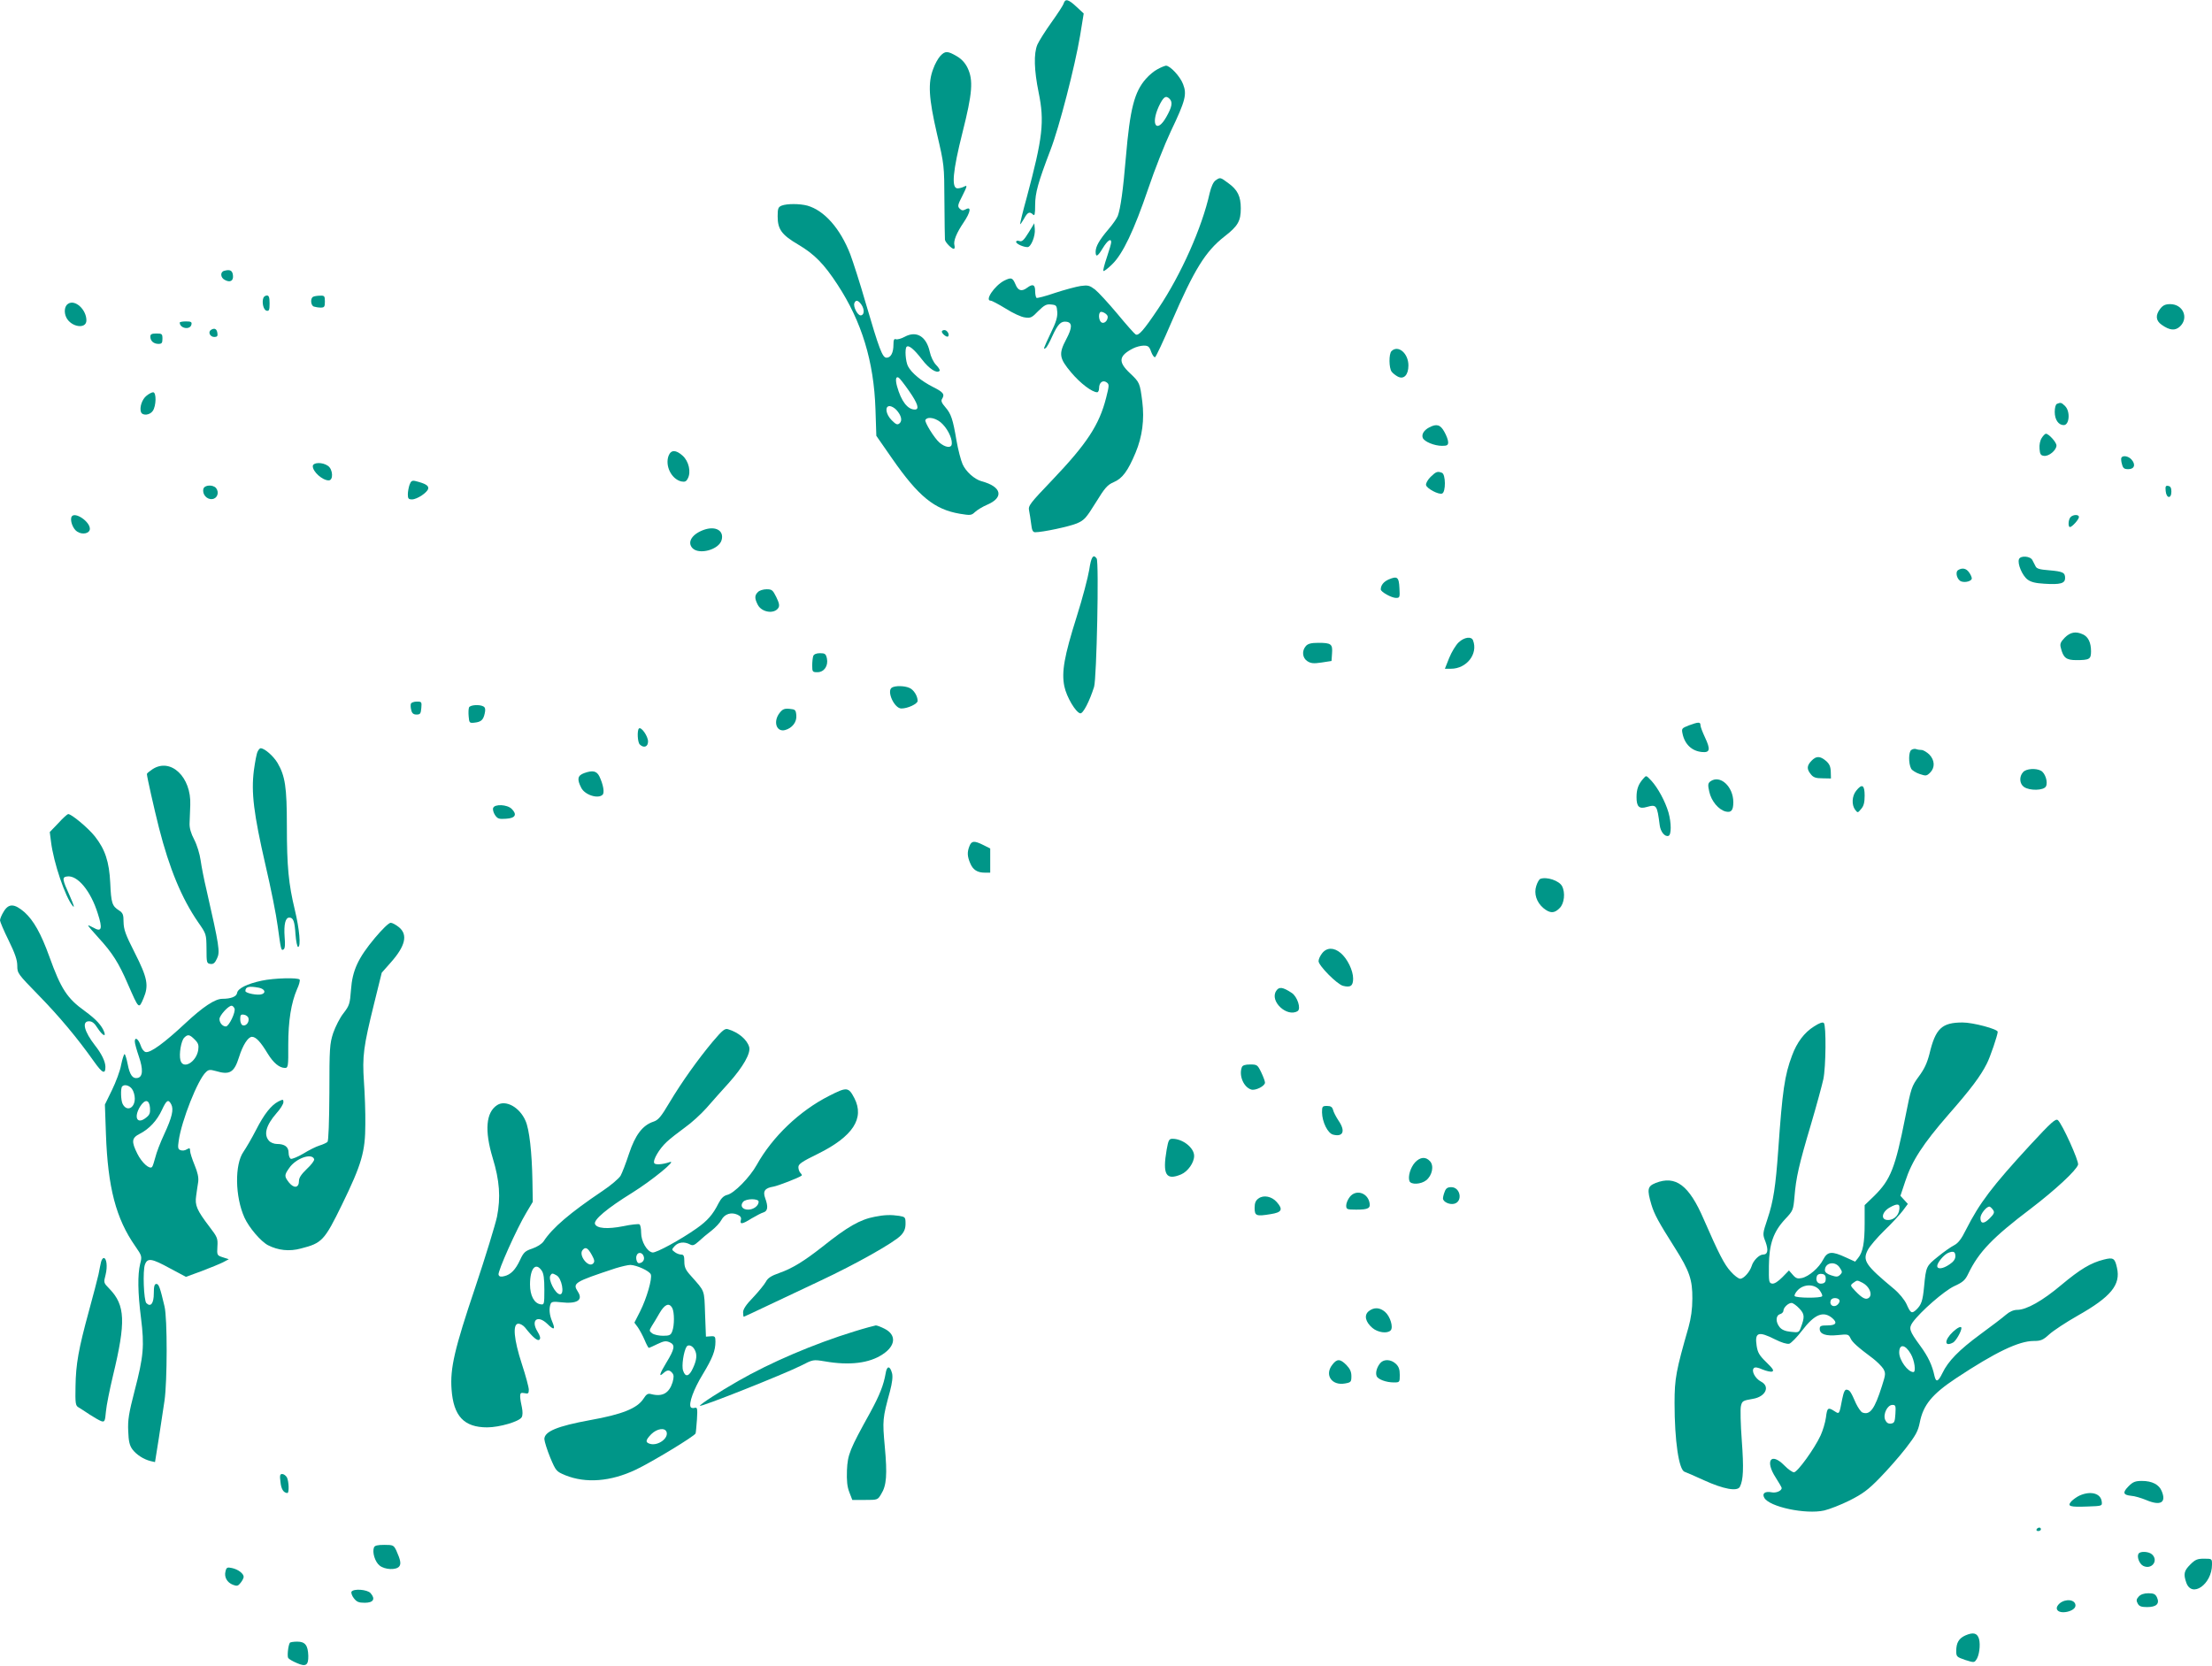 <?xml version="1.0" standalone="no"?>
<!DOCTYPE svg PUBLIC "-//W3C//DTD SVG 20010904//EN"
 "http://www.w3.org/TR/2001/REC-SVG-20010904/DTD/svg10.dtd">
<svg version="1.0" xmlns="http://www.w3.org/2000/svg"
 width="1280pt" height="964pt" viewBox="0 0 1280 964"
 preserveAspectRatio="xMidYMid meet">
<g transform="translate(0,964) scale(0.1,-0.1)"
fill="#009688" stroke="none">
<path d="M6155 9620 c-3 -11 -36 -61 -71 -110 -36 -50 -72 -108 -81 -128 -22
-52 -19 -148 7 -276 35 -170 24 -263 -69 -610 -23 -82 -39 -151 -38 -153 2 -2
12 13 23 32 20 37 32 43 52 23 9 -9 12 3 12 55 0 71 17 131 89 320 50 129 141
482 171 660 l21 129 -42 39 c-47 44 -65 48 -74 19z"/>
<path d="M5441 9316 c-12 -13 -31 -46 -41 -75 -31 -81 -26 -168 22 -376 42
-180 42 -180 43 -390 1 -115 2 -216 3 -222 2 -16 39 -53 51 -53 5 0 7 9 4 20
-7 26 12 72 54 134 39 58 45 93 12 75 -17 -9 -24 -8 -36 4 -13 13 -11 22 17
76 27 54 28 61 11 52 -11 -6 -29 -11 -40 -11 -37 0 -28 99 29 325 57 226 63
301 29 372 -14 29 -35 52 -63 68 -53 31 -67 31 -95 1z"/>
<path d="M6699 9240 c-20 -10 -51 -36 -68 -56 -67 -76 -92 -173 -116 -454 -16
-191 -31 -297 -47 -340 -5 -13 -29 -48 -54 -77 -52 -61 -74 -99 -74 -130 0
-34 12 -28 42 22 27 44 48 58 48 33 0 -7 -11 -46 -25 -87 -14 -41 -23 -76 -20
-79 3 -3 26 14 51 39 61 59 126 195 209 439 36 107 95 256 130 330 85 178 94
214 71 273 -17 45 -75 107 -99 107 -7 -1 -28 -9 -48 -20z m69 -172 c19 -19 14
-47 -19 -105 -55 -97 -92 -46 -44 60 27 57 41 67 63 45z"/>
<path d="M7034 8596 c-13 -9 -25 -36 -34 -73 -44 -199 -165 -471 -297 -668
-86 -128 -115 -161 -132 -150 -6 3 -54 57 -106 120 -52 62 -110 125 -129 140
-31 23 -40 26 -83 20 -26 -4 -93 -22 -148 -40 -54 -19 -103 -31 -107 -29 -4 3
-8 21 -8 40 0 37 -14 43 -46 19 -32 -24 -53 -18 -68 20 -17 39 -24 41 -65 21
-56 -29 -115 -116 -78 -116 7 0 46 -21 87 -46 41 -26 90 -49 111 -51 32 -5 41
-1 77 37 35 34 47 41 74 38 31 -3 33 -6 36 -43 2 -30 -7 -60 -38 -123 -43 -91
-45 -97 -29 -86 6 3 23 34 38 68 32 70 50 89 83 84 34 -5 33 -35 -2 -101 -45
-85 -41 -110 29 -193 53 -63 121 -114 150 -114 6 0 11 11 11 24 0 33 22 49 44
33 15 -11 15 -17 -3 -88 -40 -158 -111 -266 -313 -478 -130 -136 -139 -148
-133 -176 3 -16 9 -51 12 -77 4 -37 10 -48 23 -48 44 0 198 33 241 51 44 19
54 31 110 121 53 86 67 102 104 118 50 21 82 65 126 170 39 93 52 192 39 296
-14 109 -15 111 -72 165 -69 65 -65 100 19 143 18 9 45 16 62 16 25 0 32 -6
42 -35 7 -19 17 -34 23 -32 5 2 48 93 95 203 131 303 196 409 306 495 79 61
95 90 95 164 0 69 -19 107 -72 145 -47 35 -47 35 -74 16z m-624 -789 c0 -22
-18 -40 -34 -34 -16 6 -22 47 -10 60 9 9 44 -11 44 -26z"/>
<path d="M4523 8450 c-20 -8 -23 -17 -23 -62 0 -75 23 -107 120 -164 93 -55
149 -112 227 -232 139 -212 210 -444 219 -720 l5 -154 91 -131 c153 -220 245
-295 392 -320 61 -10 67 -10 88 10 13 12 44 31 70 42 99 42 85 105 -32 136
-42 12 -91 56 -110 99 -10 23 -26 84 -35 136 -21 124 -31 155 -65 194 -20 23
-26 36 -19 47 17 27 9 39 -51 69 -69 35 -125 81 -146 121 -14 28 -19 100 -8
112 12 12 43 -13 89 -73 42 -55 86 -83 102 -66 4 3 -5 19 -20 34 -15 15 -31
48 -37 77 -20 89 -77 123 -145 86 -20 -11 -43 -17 -51 -14 -10 4 -14 -4 -14
-32 0 -46 -15 -75 -40 -75 -24 0 -42 49 -121 318 -32 112 -73 238 -89 281 -58
149 -150 253 -248 281 -45 12 -119 12 -149 0z m463 -575 c18 -28 15 -60 -6
-60 -18 0 -44 51 -36 71 8 21 23 17 42 -11z m274 -497 c51 -73 62 -108 34
-108 -42 0 -79 48 -103 134 -11 40 -7 61 10 50 5 -3 32 -37 59 -76z m-73 -110
c29 -32 36 -63 18 -78 -12 -10 -20 -7 -45 18 -35 35 -41 82 -12 82 10 0 28
-10 39 -22z m268 -83 c36 -37 60 -96 51 -121 -7 -18 -40 -11 -70 15 -29 25
-88 120 -81 131 14 23 68 10 100 -25z"/>
<path d="M5952 8294 c-27 -44 -38 -54 -53 -49 -11 4 -19 2 -19 -5 0 -11 41
-30 66 -30 20 0 46 64 42 105 l-3 33 -33 -54z"/>
<path d="M1298 8073 c-25 -6 -23 -40 3 -53 31 -17 51 -5 47 27 -3 28 -17 35
-50 26z"/>
<path d="M1524 7916 c-10 -27 1 -71 19 -74 14 -3 17 4 17 42 0 35 -4 46 -15
46 -9 0 -18 -6 -21 -14z"/>
<path d="M1813 7923 c-18 -7 -16 -50 3 -57 9 -3 27 -6 40 -6 21 0 24 5 24 35
0 32 -3 35 -27 34 -16 0 -34 -3 -40 -6z"/>
<path d="M394 7882 c-21 -13 -25 -50 -10 -80 29 -56 116 -68 116 -16 0 63 -66
123 -106 96z"/>
<path d="M12501 7854 c-29 -37 -27 -69 7 -93 48 -34 79 -36 107 -10 52 50 17
129 -57 129 -28 0 -42 -7 -57 -26z"/>
<path d="M1040 7773 c1 -35 62 -44 68 -10 3 14 -4 17 -32 17 -20 0 -36 -3 -36
-7z"/>
<path d="M1221 7731 c-19 -12 -6 -41 19 -41 16 0 21 5 18 22 -3 25 -17 32 -37
19z"/>
<path d="M5450 7721 c0 -12 29 -35 36 -28 11 10 -5 37 -21 37 -8 0 -15 -4 -15
-9z"/>
<path d="M870 7692 c0 -25 19 -42 47 -42 19 0 23 5 23 30 0 28 -3 30 -35 30
-27 0 -35 -4 -35 -18z"/>
<path d="M8052 7608 c-16 -16 -15 -98 1 -119 7 -9 22 -21 35 -28 35 -19 62 9
62 64 0 71 -60 121 -98 83z"/>
<path d="M848 7350 c-26 -20 -42 -68 -32 -95 9 -22 51 -18 68 7 20 28 22 108
2 108 -7 0 -25 -9 -38 -20z"/>
<path d="M11903 7303 c-8 -3 -13 -23 -13 -47 0 -45 22 -76 52 -76 33 0 39 79
8 110 -21 21 -26 22 -47 13z"/>
<path d="M8271 7167 c-31 -16 -46 -40 -38 -61 9 -22 67 -46 112 -46 29 0 35 4
35 21 0 12 -10 39 -22 60 -23 42 -45 48 -87 26z"/>
<path d="M11815 7106 c-10 -15 -15 -40 -13 -63 2 -31 7 -39 26 -41 28 -4 72
33 72 60 0 19 -45 68 -61 68 -5 0 -16 -11 -24 -24z"/>
<path d="M3869 7003 c-22 -58 16 -135 73 -149 21 -4 29 -1 38 17 20 37 6 100
-30 132 -39 35 -67 35 -81 0z"/>
<path d="M12276 6992 c-3 -5 -2 -22 3 -38 6 -24 13 -29 37 -29 35 0 44 27 18
56 -18 20 -49 25 -58 11z"/>
<path d="M1810 6942 c0 -32 56 -82 92 -82 28 0 25 64 -4 84 -32 23 -88 21 -88
-2z"/>
<path d="M8278 6880 c-16 -16 -28 -37 -26 -47 4 -20 73 -57 93 -49 22 8 21
112 -1 120 -26 10 -34 7 -66 -24z"/>
<path d="M2370 6835 c-5 -14 -10 -40 -10 -56 0 -24 4 -29 24 -29 29 0 90 40
94 63 3 17 -17 29 -73 43 -20 5 -27 1 -35 -21z"/>
<path d="M1177 6811 c-8 -31 20 -63 51 -59 30 3 42 39 22 64 -19 21 -67 18
-73 -5z"/>
<path d="M12532 6798 c4 -43 33 -46 33 -3 0 21 -5 31 -18 33 -15 3 -18 -2 -15
-30z"/>
<path d="M415 6651 c-12 -20 6 -71 31 -87 31 -21 74 -11 74 16 0 42 -86 100
-105 71z"/>
<path d="M11982 6648 c-14 -14 -16 -58 -4 -58 12 0 52 44 52 58 0 16 -33 15
-48 0z"/>
<path d="M4076 6575 c-70 -24 -101 -71 -70 -106 38 -42 156 -10 170 47 14 53
-34 81 -100 59z"/>
<path d="M6303 6343 c-7 -43 -39 -166 -73 -273 -72 -228 -88 -319 -71 -402 13
-62 66 -151 92 -156 16 -3 53 68 80 153 15 48 29 723 15 743 -20 28 -32 9 -43
-65z"/>
<path d="M11683 6404 c-10 -26 19 -95 50 -118 20 -15 47 -21 97 -24 93 -6 120
2 120 33 0 32 -13 38 -94 45 -52 4 -71 9 -77 23 -5 9 -13 25 -18 35 -11 24
-69 29 -78 6z"/>
<path d="M11331 6341 c-19 -12 -6 -58 19 -66 25 -8 60 3 60 18 0 7 -7 23 -16
35 -16 23 -39 28 -63 13z"/>
<path d="M8034 6286 c-28 -13 -44 -33 -44 -57 0 -14 62 -49 88 -49 22 0 23 3
20 57 -3 65 -13 71 -64 49z"/>
<path d="M4386 6214 c-20 -19 -20 -37 -1 -74 23 -44 95 -55 119 -18 8 13 5 28
-12 63 -20 40 -25 45 -56 45 -19 0 -42 -7 -50 -16z"/>
<path d="M11948 5950 c-24 -25 -29 -36 -23 -58 14 -58 31 -72 89 -72 77 0 86
5 86 51 0 50 -16 84 -47 98 -41 19 -73 13 -105 -19z"/>
<path d="M8441 5923 c-17 -16 -41 -56 -55 -90 l-25 -63 35 0 c91 0 158 86 128
164 -9 25 -51 19 -83 -11z"/>
<path d="M7557 5902 c-25 -28 -21 -69 8 -88 20 -13 36 -15 82 -8 l58 9 3 44
c4 54 -5 61 -79 61 -42 0 -60 -5 -72 -18z"/>
<path d="M4706 5844 c-3 -9 -6 -33 -6 -55 0 -37 2 -39 30 -39 39 0 64 37 55
80 -6 26 -11 30 -40 30 -21 0 -35 -6 -39 -16z"/>
<path d="M5161 5661 c-32 -20 14 -121 55 -121 37 0 94 27 94 44 0 28 -22 64
-47 75 -29 13 -82 14 -102 2z"/>
<path d="M2378 5568 c-3 -7 -2 -24 2 -38 4 -18 13 -25 30 -25 22 0 25 5 28 38
3 35 2 37 -26 37 -17 0 -32 -6 -34 -12z"/>
<path d="M2714 5546 c-3 -8 -4 -31 -2 -52 3 -37 5 -39 33 -36 39 4 52 16 60
54 5 21 3 33 -6 39 -22 14 -79 10 -85 -5z"/>
<path d="M4511 5514 c-38 -49 -19 -111 31 -99 42 11 70 47 66 86 -3 31 -6 34
-39 37 -30 3 -41 -2 -58 -24z"/>
<path d="M9772 5442 c-40 -16 -42 -18 -36 -47 13 -63 55 -102 114 -107 45 -4
49 15 16 85 -14 30 -26 61 -26 70 0 20 -11 20 -68 -1z"/>
<path d="M3697 5424 c-11 -12 -8 -79 5 -92 23 -23 48 -14 48 17 0 31 -40 88
-53 75z"/>
<path d="M1491 5291 c-6 -10 -15 -59 -22 -110 -16 -127 -1 -250 67 -546 31
-132 63 -292 71 -355 19 -139 20 -143 34 -134 8 4 10 29 6 72 -5 72 4 112 27
112 23 0 31 -20 36 -98 3 -40 10 -72 15 -72 17 1 8 103 -19 215 -36 149 -46
250 -46 485 0 226 -10 289 -54 365 -24 40 -75 85 -98 85 -4 0 -12 -8 -17 -19z"/>
<path d="M11060 5300 c-16 -10 -17 -78 -1 -108 5 -10 28 -24 49 -31 36 -12 41
-12 61 8 29 29 27 72 -5 105 -15 14 -35 26 -45 26 -9 0 -23 2 -31 5 -7 3 -20
1 -28 -5z"/>
<path d="M10482 5237 c-27 -28 -28 -48 -3 -78 14 -18 29 -23 67 -23 l49 -1 -1
39 c-1 30 -8 46 -28 63 -34 29 -57 29 -84 0z"/>
<path d="M883 5189 c-18 -12 -33 -24 -33 -28 0 -15 42 -201 70 -312 60 -235
131 -407 226 -545 48 -69 48 -69 49 -154 0 -80 1 -85 22 -88 17 -3 27 5 39 32
18 37 13 71 -61 396 -14 58 -29 135 -34 171 -5 37 -21 89 -37 120 -19 36 -28
67 -27 94 1 22 3 70 4 106 7 162 -113 276 -218 208z"/>
<path d="M11707 5172 c-24 -26 -21 -68 5 -86 33 -23 114 -21 127 3 13 24 -4
78 -29 91 -30 16 -85 12 -103 -8z"/>
<path d="M3380 5166 c-38 -14 -42 -35 -17 -84 20 -42 98 -67 124 -41 12 12 4
58 -18 105 -16 33 -39 38 -89 20z"/>
<path d="M9508 5133 c-28 -32 -38 -61 -38 -106 0 -55 15 -70 59 -57 57 16 60
12 75 -105 5 -39 30 -69 51 -62 17 6 17 74 0 135 -19 65 -62 144 -100 185 -31
32 -28 31 -47 10z"/>
<path d="M9897 5118 c-14 -11 -15 -20 -6 -60 12 -54 53 -103 94 -114 33 -8 45
6 45 54 0 91 -77 161 -133 120z"/>
<path d="M10741 5064 c-25 -31 -27 -82 -6 -110 15 -19 15 -19 35 5 15 17 20
38 20 77 0 62 -15 71 -49 28z"/>
<path d="M2854 4965 c-4 -8 1 -27 10 -41 15 -22 23 -25 64 -22 54 3 66 24 33
57 -26 26 -98 29 -107 6z"/>
<path d="M337 4876 l-49 -51 7 -55 c15 -123 83 -322 126 -373 12 -14 6 6 -17
58 -44 97 -46 109 -16 113 60 9 137 -83 178 -215 29 -89 22 -109 -26 -81 -17
9 -30 15 -30 12 0 -3 28 -36 61 -72 79 -86 116 -144 169 -267 64 -146 63 -146
90 -83 32 75 24 118 -51 266 -53 104 -63 133 -64 176 0 44 -4 53 -27 68 -39
25 -45 42 -50 158 -6 124 -30 195 -89 270 -39 49 -137 131 -155 129 -5 -1 -31
-24 -57 -53z"/>
<path d="M5610 4744 c-14 -35 -13 -59 4 -99 16 -39 42 -55 85 -55 l31 0 0 70
0 70 -40 20 c-52 26 -68 25 -80 -6z"/>
<path d="M8913 4554 c-7 -3 -17 -21 -23 -40 -15 -45 1 -95 41 -129 38 -31 63
-32 94 0 27 26 34 89 14 127 -17 32 -89 56 -126 42z"/>
<path d="M21 4364 c-12 -19 -21 -42 -21 -50 0 -7 22 -60 50 -116 37 -76 50
-113 50 -147 0 -43 3 -47 123 -170 120 -123 224 -247 321 -384 48 -68 66 -76
66 -31 0 30 -22 76 -60 124 -63 81 -78 140 -35 140 18 0 32 -11 50 -40 26 -40
50 -55 38 -22 -14 37 -46 73 -112 121 -103 74 -138 128 -205 314 -49 136 -92
211 -144 258 -59 51 -92 52 -121 3z"/>
<path d="M2170 4213 c-98 -117 -131 -189 -139 -301 -6 -80 -9 -91 -43 -135
-21 -26 -47 -78 -60 -115 -20 -62 -22 -86 -22 -344 -1 -171 -5 -281 -11 -286
-5 -5 -26 -15 -46 -21 -20 -6 -62 -27 -94 -47 -32 -19 -65 -32 -72 -30 -7 3
-13 19 -13 35 0 34 -22 51 -68 51 -16 0 -36 8 -45 18 -33 36 -17 91 43 160 22
24 40 53 40 64 0 17 -2 17 -29 4 -42 -22 -82 -72 -130 -166 -24 -47 -57 -103
-72 -125 -52 -74 -49 -261 6 -382 26 -57 94 -137 136 -159 59 -30 124 -37 190
-19 122 31 136 45 238 254 114 234 135 306 135 466 1 66 -3 176 -8 245 -10
149 -3 202 59 453 l44 178 53 60 c84 95 99 160 47 203 -17 14 -39 26 -48 26
-11 0 -49 -37 -91 -87z m-352 -1281 c2 -8 -17 -33 -42 -56 -32 -31 -46 -51
-46 -70 0 -40 -28 -45 -57 -10 -28 36 -29 43 0 84 38 57 132 90 145 52z"/>
<path d="M7651 4124 c-12 -15 -21 -35 -21 -46 0 -26 108 -135 142 -143 43 -11
58 0 58 42 0 47 -33 115 -72 148 -39 33 -80 33 -107 -1z"/>
<path d="M1515 3965 c-85 -18 -139 -45 -143 -71 -3 -21 -35 -34 -85 -34 -43 0
-112 -46 -215 -142 -120 -112 -201 -172 -229 -166 -10 2 -23 18 -29 38 -13 38
-34 52 -34 23 0 -11 11 -50 24 -88 25 -73 23 -117 -8 -123 -28 -6 -45 17 -57
79 -6 32 -15 59 -18 59 -4 0 -13 -28 -20 -62 -6 -35 -31 -101 -53 -146 l-41
-84 6 -171 c11 -309 58 -489 170 -649 39 -56 39 -59 28 -102 -15 -62 -14 -165
5 -314 20 -160 15 -221 -37 -420 -34 -131 -40 -170 -37 -234 2 -59 8 -83 24
-105 23 -31 65 -58 105 -68 l26 -6 22 138 c11 76 26 174 33 218 16 111 17 475
0 545 -26 110 -33 130 -47 130 -11 0 -15 -13 -15 -55 0 -58 -18 -81 -43 -56
-15 15 -22 189 -8 224 15 39 39 35 145 -23 l92 -49 90 33 c50 19 106 42 124
51 l34 18 -34 11 c-34 11 -35 12 -32 62 3 48 0 55 -46 115 -73 96 -85 124 -77
178 3 25 9 62 12 82 3 25 -3 54 -21 97 -14 34 -26 71 -26 82 0 17 -3 18 -19 9
-10 -7 -26 -9 -36 -5 -15 5 -17 14 -11 54 16 116 111 356 158 398 15 15 24 15
57 6 80 -24 106 -9 134 80 22 71 53 118 75 118 23 0 50 -29 91 -97 33 -54 68
-83 100 -83 18 0 20 8 19 133 0 141 17 244 51 323 12 25 18 50 15 55 -8 13
-150 9 -219 -6z m-16 -41 c32 -7 42 -28 17 -37 -22 -9 -96 5 -96 18 0 25 20
30 79 19z m-142 -120 c8 -20 -32 -104 -50 -104 -19 0 -37 21 -37 43 0 20 51
77 70 77 6 0 13 -7 17 -16z m81 -57 c5 -23 -15 -47 -34 -40 -8 3 -14 18 -14
35 0 25 4 29 22 26 13 -2 24 -11 26 -21z m-311 -123 c21 -21 24 -32 20 -61
-12 -71 -89 -114 -103 -58 -9 35 4 112 22 130 21 21 31 19 61 -11z m-363 -286
c9 -12 16 -37 16 -55 0 -56 -46 -78 -70 -32 -11 20 -13 92 -3 102 13 14 42 6
57 -15z m104 -109 c2 -30 -2 -41 -23 -57 -51 -41 -73 1 -34 65 28 44 53 41 57
-8z m123 20 c15 -29 5 -74 -41 -173 -22 -47 -45 -107 -51 -133 -7 -26 -15 -52
-19 -56 -14 -16 -59 24 -85 76 -36 72 -33 92 14 116 55 28 100 77 128 138 27
58 37 64 54 32z"/>
<path d="M7385 3906 c-40 -60 63 -155 124 -117 21 14 -2 84 -34 105 -53 35
-74 37 -90 12z"/>
<path d="M10497 3700 c-56 -35 -99 -92 -127 -168 -43 -114 -56 -203 -80 -547
-15 -210 -28 -297 -62 -398 -29 -87 -29 -89 -12 -132 18 -49 14 -75 -14 -75
-22 0 -57 -35 -66 -67 -11 -34 -46 -73 -66 -73 -10 0 -35 19 -55 42 -37 40
-69 103 -156 302 -85 198 -163 256 -279 210 -47 -19 -50 -37 -24 -125 17 -56
40 -99 137 -252 83 -131 101 -183 100 -292 0 -61 -8 -114 -22 -165 -72 -251
-81 -297 -81 -439 0 -219 25 -387 58 -398 9 -3 60 -25 112 -49 114 -52 193
-66 208 -38 20 40 23 105 11 269 -7 93 -9 183 -5 198 7 30 11 32 69 42 74 12
102 72 47 100 -34 18 -57 62 -41 78 7 7 23 4 50 -8 22 -9 47 -15 56 -12 12 5
4 17 -34 54 -41 40 -50 56 -56 95 -12 79 10 86 107 37 38 -19 68 -28 82 -25
11 4 44 37 73 75 73 96 124 117 176 73 31 -27 21 -42 -28 -42 -38 0 -45 -3
-45 -20 0 -31 36 -43 105 -36 58 6 62 5 73 -18 10 -23 41 -51 131 -118 23 -18
50 -45 59 -59 14 -25 14 -32 -8 -100 -42 -133 -69 -170 -113 -153 -8 3 -25 27
-37 52 -30 69 -36 77 -53 80 -11 2 -18 -11 -27 -55 -17 -89 -16 -88 -45 -69
-37 24 -42 20 -49 -37 -4 -29 -18 -76 -31 -104 -35 -76 -134 -213 -154 -213
-9 0 -35 18 -56 40 -77 78 -113 27 -50 -70 19 -30 35 -57 35 -61 0 -16 -32
-30 -57 -25 -39 8 -58 -6 -44 -31 28 -53 240 -98 347 -74 30 7 97 33 147 58
75 38 107 61 174 130 45 46 113 123 151 172 58 75 71 99 81 149 20 102 71 164
211 257 227 150 362 215 449 215 40 0 53 5 89 38 23 21 97 70 164 108 193 109
251 179 228 278 -12 55 -21 61 -76 47 -76 -19 -137 -56 -246 -147 -109 -92
-202 -144 -255 -144 -21 0 -44 -10 -65 -28 -18 -16 -85 -67 -148 -113 -125
-92 -187 -156 -220 -225 -25 -51 -37 -55 -46 -16 -13 61 -36 111 -83 175 -63
86 -67 100 -43 135 45 62 181 181 240 209 51 23 64 35 82 73 61 126 141 209
363 377 140 107 261 219 272 253 6 20 -92 237 -117 258 -13 10 -37 -11 -161
-145 -219 -238 -292 -334 -371 -490 -26 -53 -45 -77 -68 -89 -18 -9 -61 -39
-95 -67 -66 -53 -68 -56 -79 -172 -8 -84 -16 -106 -45 -134 -27 -25 -33 -21
-57 33 -12 25 -41 61 -72 87 -166 138 -183 164 -152 225 11 22 55 73 97 114
43 41 90 93 106 114 l29 39 -21 23 -22 24 28 84 c38 117 102 216 250 386 129
147 186 223 222 295 19 36 63 166 63 184 0 16 -143 54 -203 54 -120 0 -157
-34 -192 -182 -14 -54 -30 -88 -62 -131 -41 -56 -44 -64 -78 -236 -58 -293
-85 -361 -179 -454 l-56 -54 0 -106 c0 -112 -10 -166 -38 -200 l-17 -21 -55
25 c-80 37 -105 35 -130 -13 -24 -47 -82 -98 -124 -107 -24 -5 -34 -2 -52 19
l-22 25 -38 -39 c-25 -25 -46 -39 -59 -37 -19 3 -20 10 -19 103 1 126 26 197
94 270 46 49 47 52 54 130 9 110 25 182 95 417 33 112 65 230 72 263 15 70 17
311 3 325 -7 7 -26 0 -57 -20z m494 -1042 c4 -43 -26 -78 -66 -78 -45 0 -36
48 13 74 34 19 52 20 53 4z m543 -21 c9 -13 4 -23 -21 -48 -33 -33 -53 -32
-53 3 0 24 38 70 54 65 5 -2 14 -11 20 -20z m-219 -267 c0 -16 -11 -32 -34
-47 -38 -26 -71 -30 -71 -9 0 19 39 66 64 76 30 12 41 7 41 -20z m-669 -66
c15 -23 16 -27 2 -41 -13 -13 -22 -13 -52 -3 -23 7 -36 18 -36 29 0 45 60 56
86 15z m-81 -64 c0 -18 -6 -26 -23 -28 -24 -4 -38 18 -28 44 3 9 15 14 28 12
17 -2 23 -10 23 -28z m214 -24 c37 -20 57 -64 38 -84 -18 -17 -39 -7 -82 38
-29 31 -29 32 -11 46 24 17 21 17 55 0z m-250 -42 c11 -15 18 -30 15 -35 -7
-12 -151 -11 -159 1 -3 5 5 21 19 35 36 36 97 35 125 -1z m116 -63 c0 -8 -8
-19 -17 -25 -22 -13 -44 5 -34 29 7 20 51 16 51 -4z m-233 -43 c31 -33 32 -49
8 -112 -10 -27 -13 -28 -57 -23 -32 3 -53 12 -65 27 -24 30 -23 67 2 75 11 3
20 12 20 20 0 18 28 45 47 45 8 0 28 -14 45 -32z m645 -263 c22 -38 31 -105
15 -105 -32 0 -82 69 -82 113 0 52 35 48 67 -8z m-89 -347 c-3 -46 -6 -53 -25
-56 -16 -2 -26 4 -34 21 -14 32 12 87 42 87 18 0 20 -5 17 -52z"/>
<path d="M4125 3613 c-87 -104 -181 -236 -252 -355 -48 -81 -64 -100 -92 -109
-63 -21 -105 -77 -141 -185 -18 -55 -40 -112 -49 -128 -9 -15 -56 -56 -106
-89 -186 -125 -289 -213 -339 -290 -11 -16 -37 -32 -65 -42 -42 -14 -51 -22
-71 -65 -27 -58 -54 -86 -92 -95 -20 -5 -29 -3 -33 8 -7 17 106 269 161 360
l37 62 -2 120 c-3 169 -18 300 -40 349 -34 79 -115 123 -164 91 -65 -42 -74
-147 -26 -306 40 -131 47 -228 25 -340 -10 -46 -66 -230 -126 -409 -120 -356
-146 -468 -137 -590 11 -155 72 -220 206 -220 71 0 187 34 200 59 6 11 6 32 1
57 -5 21 -10 50 -10 63 0 20 4 23 25 19 21 -5 25 -2 25 20 0 14 -18 81 -40
148 -47 144 -55 234 -20 234 11 0 28 -10 38 -22 45 -57 73 -81 84 -70 7 7 4
21 -12 47 -40 65 0 98 56 45 40 -40 50 -36 29 13 -16 38 -19 75 -9 101 5 13
16 15 59 10 94 -11 131 12 99 61 -32 50 -23 56 219 136 33 10 71 19 85 19 36
-1 111 -35 118 -55 9 -24 -24 -139 -62 -214 l-33 -65 20 -27 c10 -15 28 -47
39 -73 10 -25 22 -46 24 -46 3 0 26 10 50 22 38 18 49 20 72 10 32 -15 29 -37
-21 -119 -39 -64 -44 -85 -17 -60 23 21 36 21 52 2 10 -12 10 -24 2 -54 -20
-63 -58 -85 -122 -69 -21 6 -29 1 -47 -27 -36 -55 -123 -90 -308 -123 -191
-35 -265 -66 -265 -110 1 -15 16 -63 34 -107 33 -78 35 -80 87 -102 119 -48
262 -37 408 32 91 43 342 195 346 210 2 5 5 42 8 81 4 64 2 71 -13 67 -10 -3
-20 -1 -23 4 -13 21 17 104 69 189 58 96 74 138 74 191 0 28 -3 32 -27 30
l-28 -2 -5 131 c-5 144 0 128 -82 221 -31 34 -38 50 -38 83 0 32 -4 40 -18 40
-10 0 -27 6 -37 14 -19 14 -19 15 -1 35 21 23 56 27 88 10 17 -9 25 -6 52 18
17 16 50 44 74 62 23 18 49 46 57 62 18 34 56 46 92 30 18 -8 24 -17 20 -31
-7 -27 8 -25 62 9 26 15 57 32 69 35 25 8 28 33 10 82 -15 41 -2 59 47 67 28
5 147 51 164 64 3 2 -1 9 -7 15 -7 7 -12 22 -12 34 0 18 21 32 113 77 202 100
271 205 211 322 -34 65 -43 66 -147 13 -171 -87 -327 -236 -418 -399 -40 -72
-132 -166 -172 -174 -19 -5 -34 -19 -49 -48 -33 -66 -64 -101 -126 -145 -95
-67 -235 -143 -256 -140 -32 5 -66 64 -66 114 0 24 -4 46 -10 49 -5 3 -48 -1
-94 -11 -92 -18 -153 -13 -163 13 -9 24 69 90 216 181 114 71 263 193 216 177
-41 -14 -83 -17 -89 -6 -10 16 28 82 71 122 21 20 69 57 106 84 37 26 93 77
125 113 31 36 90 102 130 146 82 92 128 172 117 208 -13 43 -62 84 -122 102
-18 6 -32 -5 -88 -71z m265 -927 c0 -24 -30 -46 -61 -46 -33 0 -48 22 -29 45
17 20 90 20 90 1z m-965 -309 c16 -29 17 -39 7 -49 -27 -27 -86 48 -61 78 17
21 31 13 54 -29z m300 -8 c7 -20 -7 -38 -28 -39 -11 0 -20 28 -13 45 8 22 34
18 41 -6z m-591 -81 c12 -16 16 -47 16 -111 0 -85 -1 -88 -21 -85 -38 5 -62
51 -62 115 0 92 32 131 67 81z m86 -28 c31 -16 48 -110 21 -110 -27 0 -71 86
-56 109 8 14 12 14 35 1z m670 -189 c13 -25 13 -102 0 -135 -8 -22 -16 -26
-53 -26 -24 0 -52 6 -63 14 -18 14 -18 16 -2 43 10 15 30 49 45 75 30 51 55
61 73 29z m130 -242 c15 -27 12 -59 -10 -106 -22 -49 -44 -55 -57 -15 -10 26
3 112 20 139 10 15 35 6 47 -18z m-163 -475 c13 -36 -47 -81 -93 -70 -31 8
-30 21 5 57 33 32 78 39 88 13z"/>
<path d="M7186 3464 c-18 -48 10 -115 54 -129 24 -8 80 20 80 40 0 8 -10 35
-22 60 -21 43 -24 45 -64 45 -29 0 -44 -5 -48 -16z"/>
<path d="M7650 3203 c1 -56 33 -121 64 -129 59 -15 73 21 31 82 -14 21 -28 48
-31 61 -5 17 -13 23 -35 23 -27 0 -29 -3 -29 -37z"/>
<path d="M6751 2987 c-25 -145 -4 -180 84 -143 39 17 75 68 75 107 0 47 -66
99 -125 99 -20 0 -24 -7 -34 -63z"/>
<path d="M8188 2913 c-26 -29 -42 -81 -32 -108 9 -22 67 -19 97 5 35 28 46 84
22 110 -25 28 -57 25 -87 -7z"/>
<path d="M8360 2744 c-6 -14 -10 -32 -10 -39 0 -20 38 -38 65 -31 51 13 36 96
-17 96 -21 0 -31 -6 -38 -26z"/>
<path d="M7811 2714 c-12 -15 -21 -37 -21 -50 0 -22 4 -24 58 -24 71 0 85 8
76 44 -14 56 -79 73 -113 30z"/>
<path d="M7283 2705 c-17 -12 -23 -26 -23 -55 0 -46 9 -50 93 -36 65 10 73 27
35 70 -29 33 -76 42 -105 21z"/>
<path d="M5063 2599 c-86 -16 -159 -58 -303 -173 -107 -84 -175 -126 -249
-152 -49 -17 -68 -30 -79 -51 -8 -15 -41 -56 -73 -90 -41 -42 -59 -69 -59 -87
0 -14 2 -26 4 -26 2 0 63 29 137 64 74 35 211 100 305 144 205 96 429 222 467
263 20 21 27 40 27 68 0 37 -2 39 -37 45 -47 7 -86 6 -140 -5z"/>
<path d="M585 2338 c-3 -13 -10 -45 -15 -73 -6 -27 -31 -122 -55 -210 -61
-223 -76 -309 -78 -437 -2 -99 0 -112 17 -122 10 -6 40 -25 65 -42 26 -17 56
-34 67 -38 19 -6 22 -2 27 56 3 35 22 128 41 208 75 310 71 407 -20 501 -35
36 -35 36 -23 82 12 48 6 97 -11 97 -5 0 -12 -10 -15 -22z"/>
<path d="M7920 2052 c-28 -23 -19 -62 22 -97 31 -26 85 -34 105 -14 17 17 -2
81 -32 107 -31 27 -65 28 -95 4z"/>
<path d="M4943 1935 c-234 -72 -486 -180 -672 -287 -107 -61 -221 -135 -221
-143 0 -11 485 182 585 232 70 36 70 36 138 25 142 -25 258 -11 335 41 75 49
80 112 12 147 -21 11 -45 20 -52 20 -7 -1 -64 -16 -125 -35z"/>
<path d="M11301 1933 c-51 -48 -51 -90 1 -62 16 9 48 64 48 84 0 13 -22 3 -49
-22z"/>
<path d="M7710 1743 c-47 -59 -4 -123 73 -109 34 6 37 9 37 42 0 26 -8 43 -29
65 -36 36 -54 37 -81 2z"/>
<path d="M7988 1753 c-20 -23 -30 -56 -22 -76 7 -19 55 -37 100 -37 33 0 34 1
34 43 0 33 -6 49 -23 65 -28 26 -68 28 -89 5z"/>
<path d="M5125 1693 c-12 -69 -35 -127 -90 -228 -118 -213 -130 -242 -134
-333 -2 -61 1 -95 14 -128 l17 -44 73 0 c73 0 74 0 94 34 31 49 36 112 21 274
-14 154 -13 163 30 321 13 50 17 84 12 104 -12 45 -30 45 -37 0z"/>
<path d="M1623 1064 c4 -42 18 -63 40 -64 11 0 9 68 -3 91 -6 10 -18 19 -27
19 -13 0 -15 -8 -10 -46z"/>
<path d="M12318 1040 c-37 -37 -33 -51 14 -56 20 -1 59 -13 86 -24 84 -36 119
-16 91 51 -15 38 -56 59 -114 59 -38 0 -52 -5 -77 -30z"/>
<path d="M12035 986 c-16 -7 -38 -23 -49 -34 -25 -29 -11 -34 95 -30 83 3 84
3 81 28 -5 48 -63 64 -127 36z"/>
<path d="M11785 790 c-3 -5 1 -10 9 -10 9 0 16 5 16 10 0 6 -4 10 -9 10 -6 0
-13 -4 -16 -10z"/>
<path d="M2164 685 c-11 -28 6 -84 33 -105 30 -24 95 -27 113 -5 12 15 8 37
-17 93 -15 30 -18 32 -69 32 -40 0 -56 -4 -60 -15z"/>
<path d="M12375 649 c-11 -17 4 -58 26 -70 48 -25 91 28 53 65 -18 18 -69 21
-79 5z"/>
<path d="M12674 586 c-36 -36 -40 -55 -23 -104 32 -92 149 -10 149 104 0 34 0
34 -46 34 -39 0 -51 -5 -80 -34z"/>
<path d="M1305 547 c-9 -33 9 -65 43 -78 23 -9 30 -7 44 11 10 12 18 28 18 35
0 19 -33 44 -68 51 -27 6 -32 3 -37 -19z"/>
<path d="M2034 429 c-3 -6 2 -23 13 -37 17 -22 28 -27 64 -27 50 0 63 22 33
56 -19 21 -98 27 -110 8z"/>
<path d="M12376 401 c-14 -15 -15 -24 -6 -40 8 -16 20 -21 54 -21 54 0 74 19
58 55 -9 20 -19 25 -50 25 -26 0 -45 -7 -56 -19z"/>
<path d="M11919 362 c-14 -12 -20 -25 -16 -35 12 -33 107 -13 107 22 0 34 -54
42 -91 13z"/>
<path d="M11373 176 c-38 -17 -53 -43 -53 -90 0 -33 3 -35 52 -52 48 -15 52
-16 63 0 18 23 26 86 17 121 -10 35 -33 41 -79 21z"/>
<path d="M1677 133 c-10 -17 -16 -79 -9 -88 4 -6 26 -19 50 -29 52 -23 67 -13
66 42 -2 61 -18 82 -64 82 -21 0 -41 -3 -43 -7z"/>
</g>
</svg>
